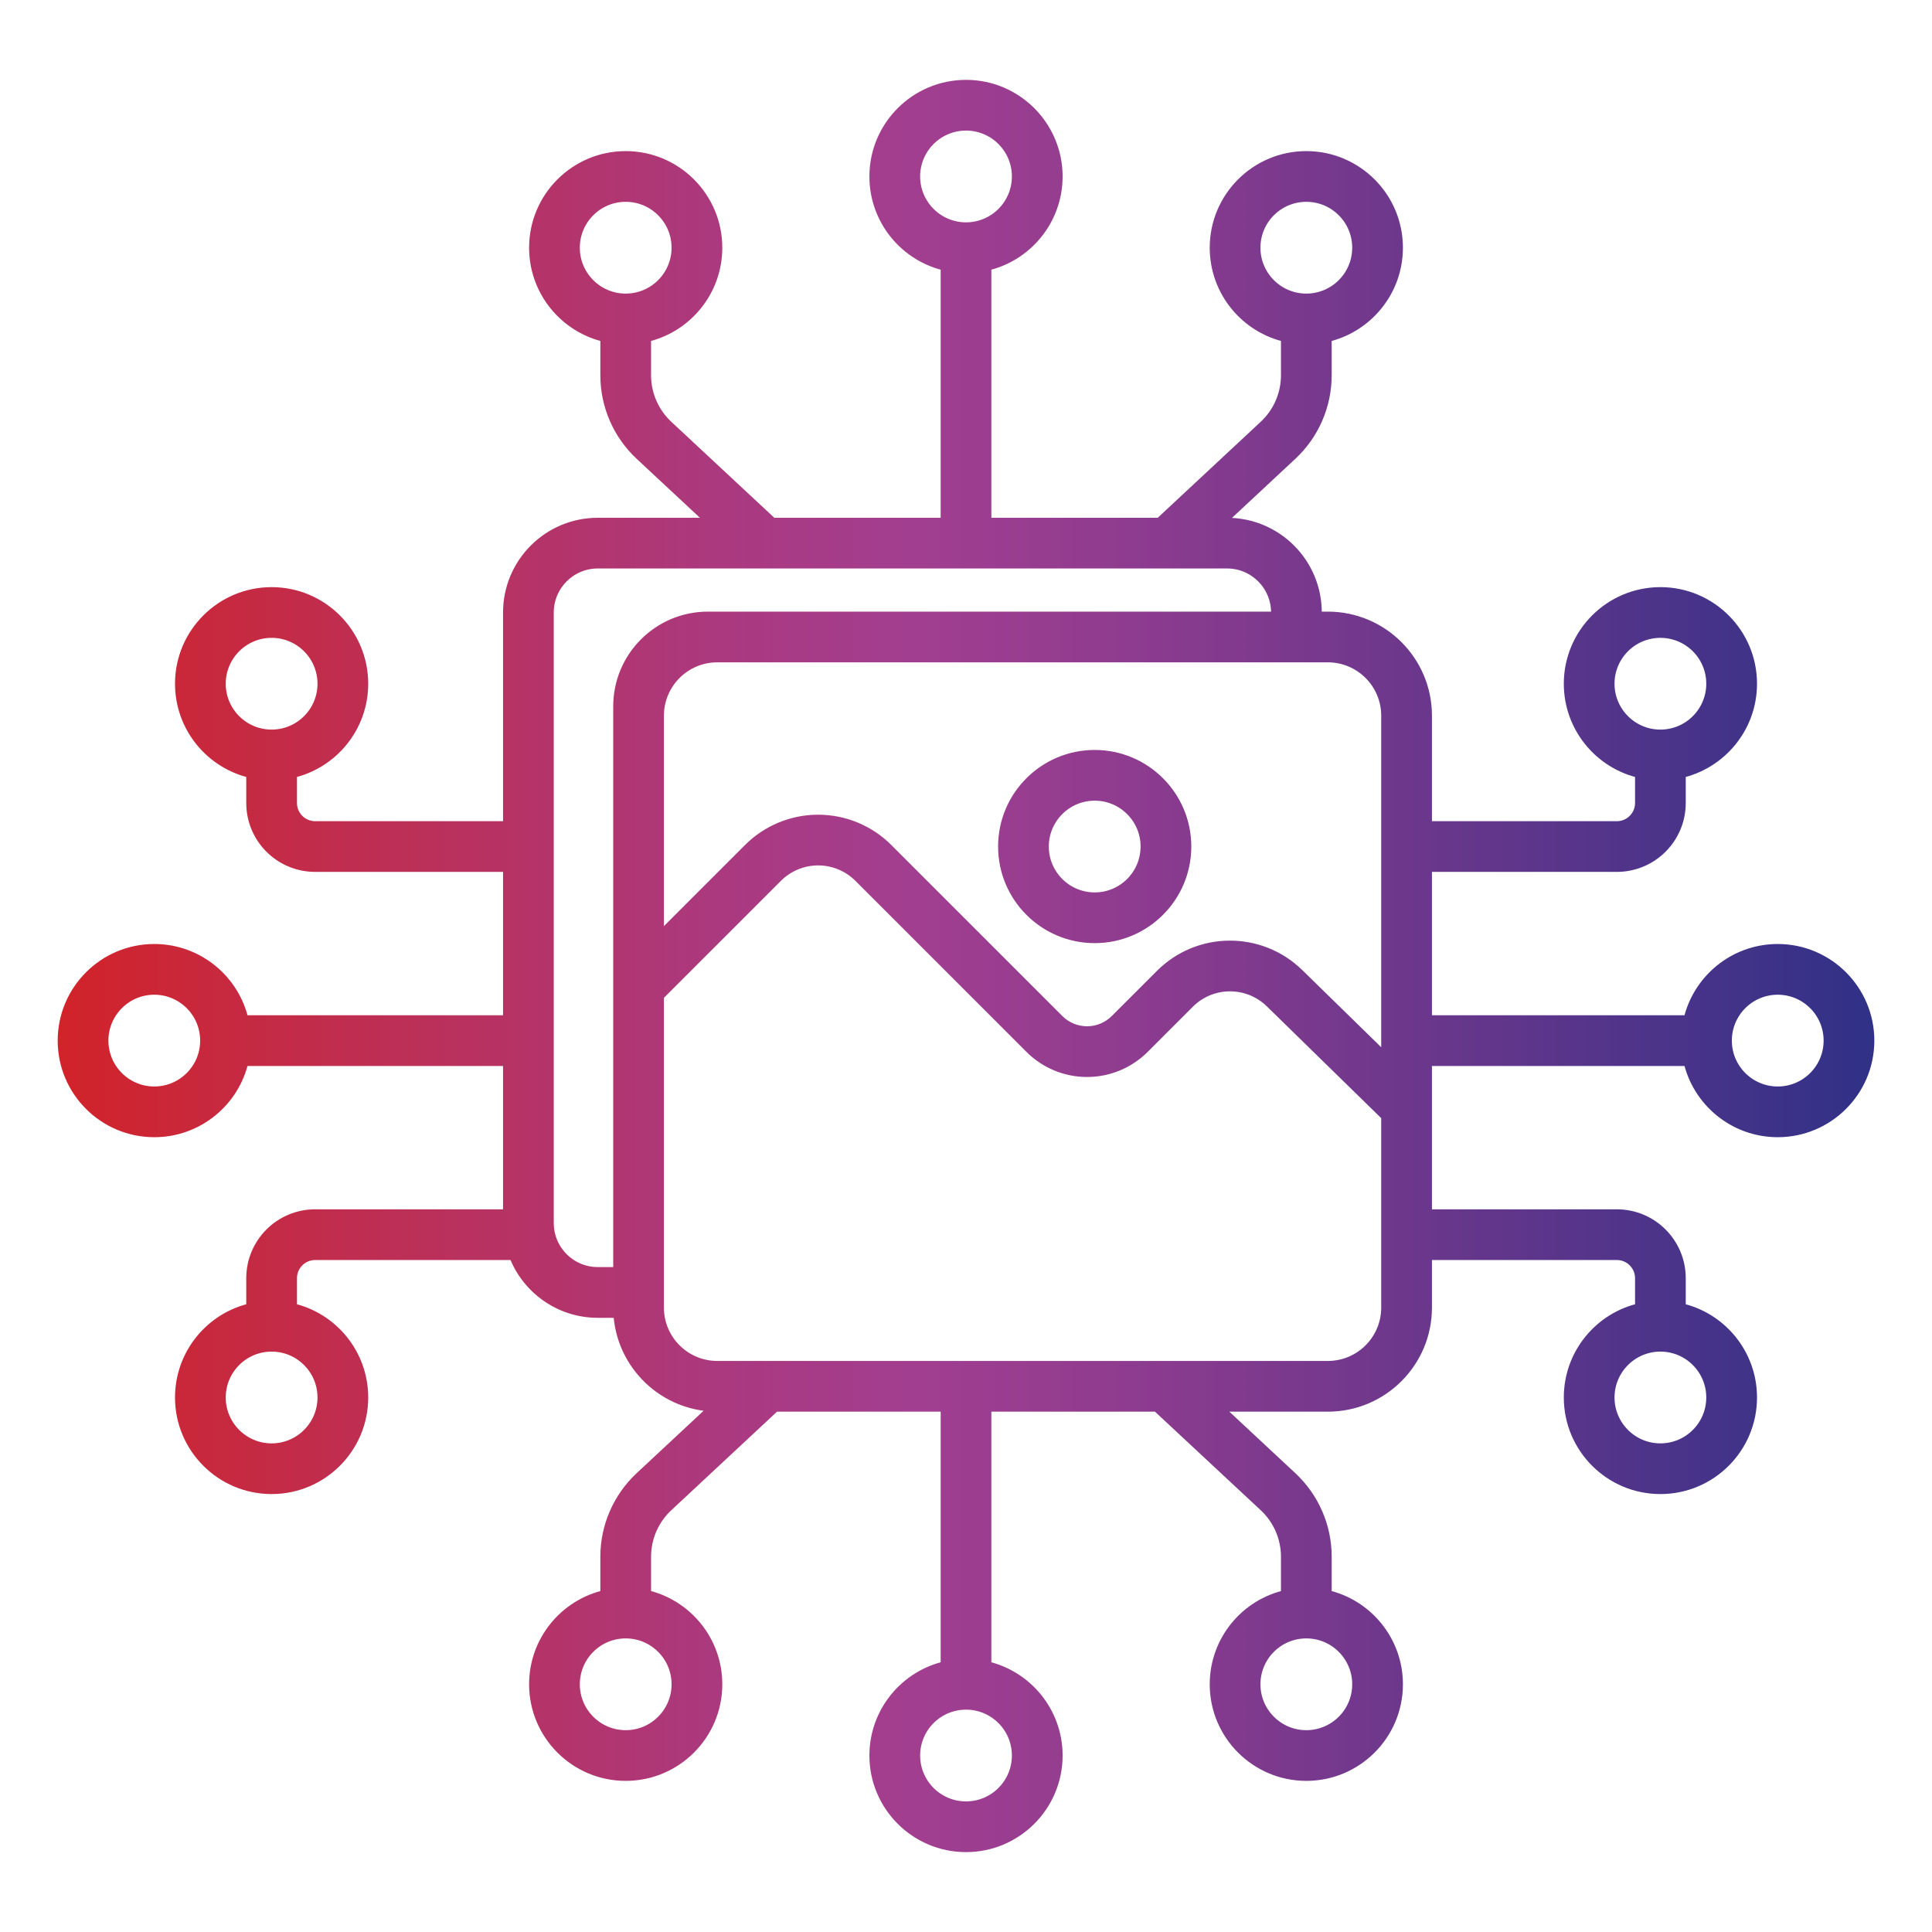 <svg width="80" height="80" viewBox="0 0 80 80" fill="none" xmlns="http://www.w3.org/2000/svg">
<path fill-rule="evenodd" clip-rule="evenodd" d="M10.052 43.89C9.686 45.575 8.184 46.839 6.388 46.839C4.319 46.839 2.639 45.159 2.639 43.09C2.639 41.02 4.319 39.339 6.388 39.339C8.184 39.339 9.686 40.603 10.052 42.289H21.08V35.853H13.05C11.612 35.853 10.447 34.688 10.447 33.25V31.976C8.761 31.609 7.497 30.107 7.497 28.311C7.497 26.242 9.178 24.562 11.247 24.562C13.316 24.562 14.997 26.242 14.997 28.311C14.997 30.107 13.733 31.609 12.047 31.976V33.25C12.047 33.804 12.496 34.254 13.05 34.254H21.08V25.363C21.08 23.334 22.725 21.69 24.753 21.69H29.617L26.535 18.817C25.625 17.97 25.109 16.782 25.109 15.539V13.922C23.423 13.554 22.159 12.052 22.159 10.257C22.159 8.188 23.839 6.507 25.909 6.507C27.978 6.507 29.659 8.188 29.659 10.257C29.659 12.052 28.395 13.554 26.709 13.922V15.539C26.709 16.339 27.041 17.102 27.626 17.647L31.964 21.69H39.201V10.971C37.514 10.605 36.25 9.103 36.25 7.307C36.25 5.238 37.931 3.557 40.001 3.557C42.07 3.557 43.75 5.238 43.75 7.307C43.75 9.103 42.486 10.605 40.8 10.971V21.69H48.037L52.375 17.647C52.96 17.102 53.292 16.339 53.292 15.539V13.922C51.606 13.554 50.342 12.052 50.342 10.257C50.342 8.188 52.023 6.507 54.092 6.507C56.162 6.507 57.842 8.188 57.842 10.257C57.842 12.052 56.578 13.554 54.892 13.922V15.539C54.892 16.782 54.376 17.97 53.465 18.817L50.384 21.69H50.809C52.837 21.69 54.482 23.334 54.482 25.363V25.576H54.983C57.226 25.576 59.044 27.394 59.044 29.637V34.254H66.95C67.504 34.254 67.954 33.804 67.954 33.25V31.976C66.268 31.609 65.004 30.107 65.004 28.311C65.004 26.242 66.684 24.562 68.754 24.562C70.824 24.562 72.504 26.242 72.504 28.311C72.504 30.107 71.24 31.609 69.553 31.976V33.25C69.553 34.688 68.388 35.853 66.95 35.853H59.044V42.289H69.948C70.315 40.603 71.817 39.339 73.612 39.339C75.682 39.339 77.362 41.02 77.362 43.09C77.362 45.159 75.682 46.839 73.612 46.839C71.817 46.839 70.315 45.575 69.948 43.89H59.044V50.325H66.95C68.388 50.325 69.553 51.491 69.553 52.928V54.203C71.24 54.569 72.504 56.071 72.504 57.867C72.504 59.937 70.824 61.616 68.754 61.616C66.684 61.616 65.004 59.937 65.004 57.867C65.004 56.071 66.268 54.569 67.954 54.203V52.928C67.954 52.374 67.504 51.925 66.95 51.925H59.044V54.144C59.044 56.386 57.226 58.204 54.983 58.204H50.27L53.465 61.182C54.376 62.03 54.892 63.217 54.892 64.461V66.079C56.578 66.445 57.842 67.947 57.842 69.743C57.842 71.812 56.162 73.492 54.092 73.492C52.023 73.492 50.342 71.812 50.342 69.743C50.342 67.947 51.606 66.445 53.292 66.079V64.461C53.292 63.661 52.96 62.898 52.375 62.353L47.923 58.204H40.8V69.028C42.486 69.395 43.75 70.897 43.75 72.692C43.75 74.762 42.07 76.442 40.001 76.442C37.931 76.442 36.25 74.762 36.25 72.692C36.25 70.897 37.514 69.395 39.201 69.028V58.204H32.077L27.626 62.353C27.041 62.898 26.709 63.661 26.709 64.461V66.079C28.395 66.445 29.659 67.947 29.659 69.743C29.659 71.812 27.978 73.492 25.909 73.492C23.839 73.492 22.159 71.812 22.159 69.743C22.159 67.947 23.423 66.445 25.109 66.079V64.461C25.109 63.217 25.625 62.03 26.535 61.182L29.73 58.204H29.702C27.518 58.204 25.736 56.479 25.645 54.318H24.753C23.175 54.318 21.83 53.322 21.309 51.925H13.05C12.496 51.925 12.047 52.374 12.047 52.928V54.203C13.733 54.569 14.997 56.071 14.997 57.867C14.997 59.937 13.316 61.616 11.247 61.616C9.178 61.616 7.497 59.937 7.497 57.867C7.497 56.071 8.761 54.569 10.447 54.203V52.928C10.447 51.491 11.612 50.325 13.05 50.325H21.08V43.89H10.052ZM8.538 43.09C8.538 41.902 7.575 40.939 6.388 40.939C5.202 40.939 4.239 41.902 4.239 43.09C4.239 44.276 5.202 45.239 6.388 45.239C7.575 45.239 8.538 44.276 8.538 43.09ZM50.809 23.289H24.753C23.608 23.289 22.68 24.218 22.68 25.363V50.644C22.68 51.789 23.608 52.717 24.753 52.717H25.642V29.25C25.642 27.221 27.286 25.576 29.315 25.576H52.882V25.363C52.882 24.218 51.954 23.289 50.809 23.289ZM11.247 30.461C12.434 30.461 13.397 29.498 13.397 28.311C13.397 27.125 12.434 26.162 11.247 26.162C10.06 26.162 9.097 27.125 9.097 28.311C9.097 29.498 10.06 30.461 11.247 30.461ZM25.909 12.407C27.096 12.407 28.058 11.444 28.058 10.257C28.058 9.07 27.096 8.107 25.909 8.107C24.722 8.107 23.759 9.07 23.759 10.257C23.759 11.444 24.722 12.407 25.909 12.407ZM40.001 9.457C41.187 9.457 42.15 8.494 42.15 7.307C42.15 6.121 41.187 5.157 40.001 5.157C38.813 5.157 37.851 6.121 37.851 7.307C37.851 8.494 38.813 9.457 40.001 9.457ZM54.092 12.407C55.279 12.407 56.242 11.444 56.242 10.257C56.242 9.07 55.279 8.107 54.092 8.107C52.905 8.107 51.942 9.07 51.942 10.257C51.942 11.444 52.905 12.407 54.092 12.407ZM27.241 41.214V54.144C27.241 55.503 28.343 56.604 29.702 56.604H54.983C56.342 56.604 57.443 55.503 57.443 54.144V46.195L52.632 41.492C51.679 40.561 50.155 40.569 49.213 41.512L47.344 43.381C46.726 43.999 45.887 44.346 45.013 44.346C44.139 44.346 43.3 43.999 42.681 43.381L35.598 36.297C35.142 35.841 34.523 35.585 33.878 35.585C33.234 35.585 32.615 35.841 32.159 36.297L27.241 41.214ZM57.443 43.958V29.637C57.443 28.278 56.342 27.176 54.983 27.176H29.702C28.343 27.176 27.241 28.278 27.241 29.637V38.952L31.028 35.165C31.784 34.41 32.81 33.985 33.878 33.985C34.948 33.985 35.973 34.41 36.729 35.165L43.813 42.249C44.131 42.567 44.563 42.746 45.013 42.746C45.462 42.746 45.895 42.567 46.212 42.249L48.082 40.38C49.643 38.818 52.171 38.804 53.75 40.348L57.443 43.958ZM68.754 30.461C69.94 30.461 70.903 29.498 70.903 28.311C70.903 27.125 69.94 26.162 68.754 26.162C67.567 26.162 66.604 27.125 66.604 28.311C66.604 29.498 67.567 30.461 68.754 30.461ZM71.462 43.09C71.462 44.276 72.425 45.239 73.612 45.239C74.799 45.239 75.762 44.276 75.762 43.09C75.762 41.902 74.799 40.939 73.612 40.939C72.425 40.939 71.462 41.902 71.462 43.09ZM68.754 55.717C67.567 55.717 66.604 56.681 66.604 57.867C66.604 59.053 67.567 60.017 68.754 60.017C69.94 60.017 70.903 59.053 70.903 57.867C70.903 56.681 69.94 55.717 68.754 55.717ZM54.092 67.593C52.905 67.593 51.942 68.556 51.942 69.743C51.942 70.929 52.905 71.893 54.092 71.893C55.279 71.893 56.242 70.929 56.242 69.743C56.242 68.556 55.279 67.593 54.092 67.593ZM40.001 70.543C38.813 70.543 37.851 71.506 37.851 72.692C37.851 73.879 38.813 74.842 40.001 74.842C41.187 74.842 42.15 73.879 42.15 72.692C42.15 71.506 41.187 70.543 40.001 70.543ZM25.909 67.593C24.722 67.593 23.759 68.556 23.759 69.743C23.759 70.929 24.722 71.893 25.909 71.893C27.096 71.893 28.058 70.929 28.058 69.743C28.058 68.556 27.096 67.593 25.909 67.593ZM11.247 55.717C10.06 55.717 9.097 56.681 9.097 57.867C9.097 59.053 10.06 60.017 11.247 60.017C12.434 60.017 13.397 59.053 13.397 57.867C13.397 56.681 12.434 55.717 11.247 55.717ZM45.329 31.304C47.399 31.304 49.079 32.984 49.079 35.053C49.079 37.123 47.399 38.803 45.329 38.803C43.26 38.803 41.579 37.123 41.579 35.053C41.579 32.984 43.26 31.304 45.329 31.304ZM45.329 32.904C44.143 32.904 43.179 33.867 43.179 35.053C43.179 36.24 44.143 37.203 45.329 37.203C46.516 37.203 47.479 36.24 47.479 35.053C47.479 33.867 46.516 32.904 45.329 32.904Z" fill="url(#paint0_linear_2352_10488)" stroke="url(#paint1_linear_2352_10488)" stroke-width="0.5"/>
<defs>
<linearGradient id="paint0_linear_2352_10488" x1="2.637" y1="39.998" x2="77.363" y2="39.998" gradientUnits="userSpaceOnUse">
<stop stop-color="#D1232A"/>
<stop offset="0.15" stop-color="#C02D4E"/>
<stop offset="0.36" stop-color="#AB397E"/>
<stop offset="0.47" stop-color="#A23E90"/>
<stop offset="0.58" stop-color="#903C8F"/>
<stop offset="0.8" stop-color="#60368B"/>
<stop offset="1" stop-color="#303187"/>
</linearGradient>
<linearGradient id="paint1_linear_2352_10488" x1="2.637" y1="39.998" x2="77.363" y2="39.998" gradientUnits="userSpaceOnUse">
<stop stop-color="#D1232A"/>
<stop offset="0.15" stop-color="#C02D4E"/>
<stop offset="0.36" stop-color="#AB397E"/>
<stop offset="0.47" stop-color="#A23E90"/>
<stop offset="0.58" stop-color="#903C8F"/>
<stop offset="0.8" stop-color="#60368B"/>
<stop offset="1" stop-color="#303187"/>
</linearGradient>
</defs>
</svg>
